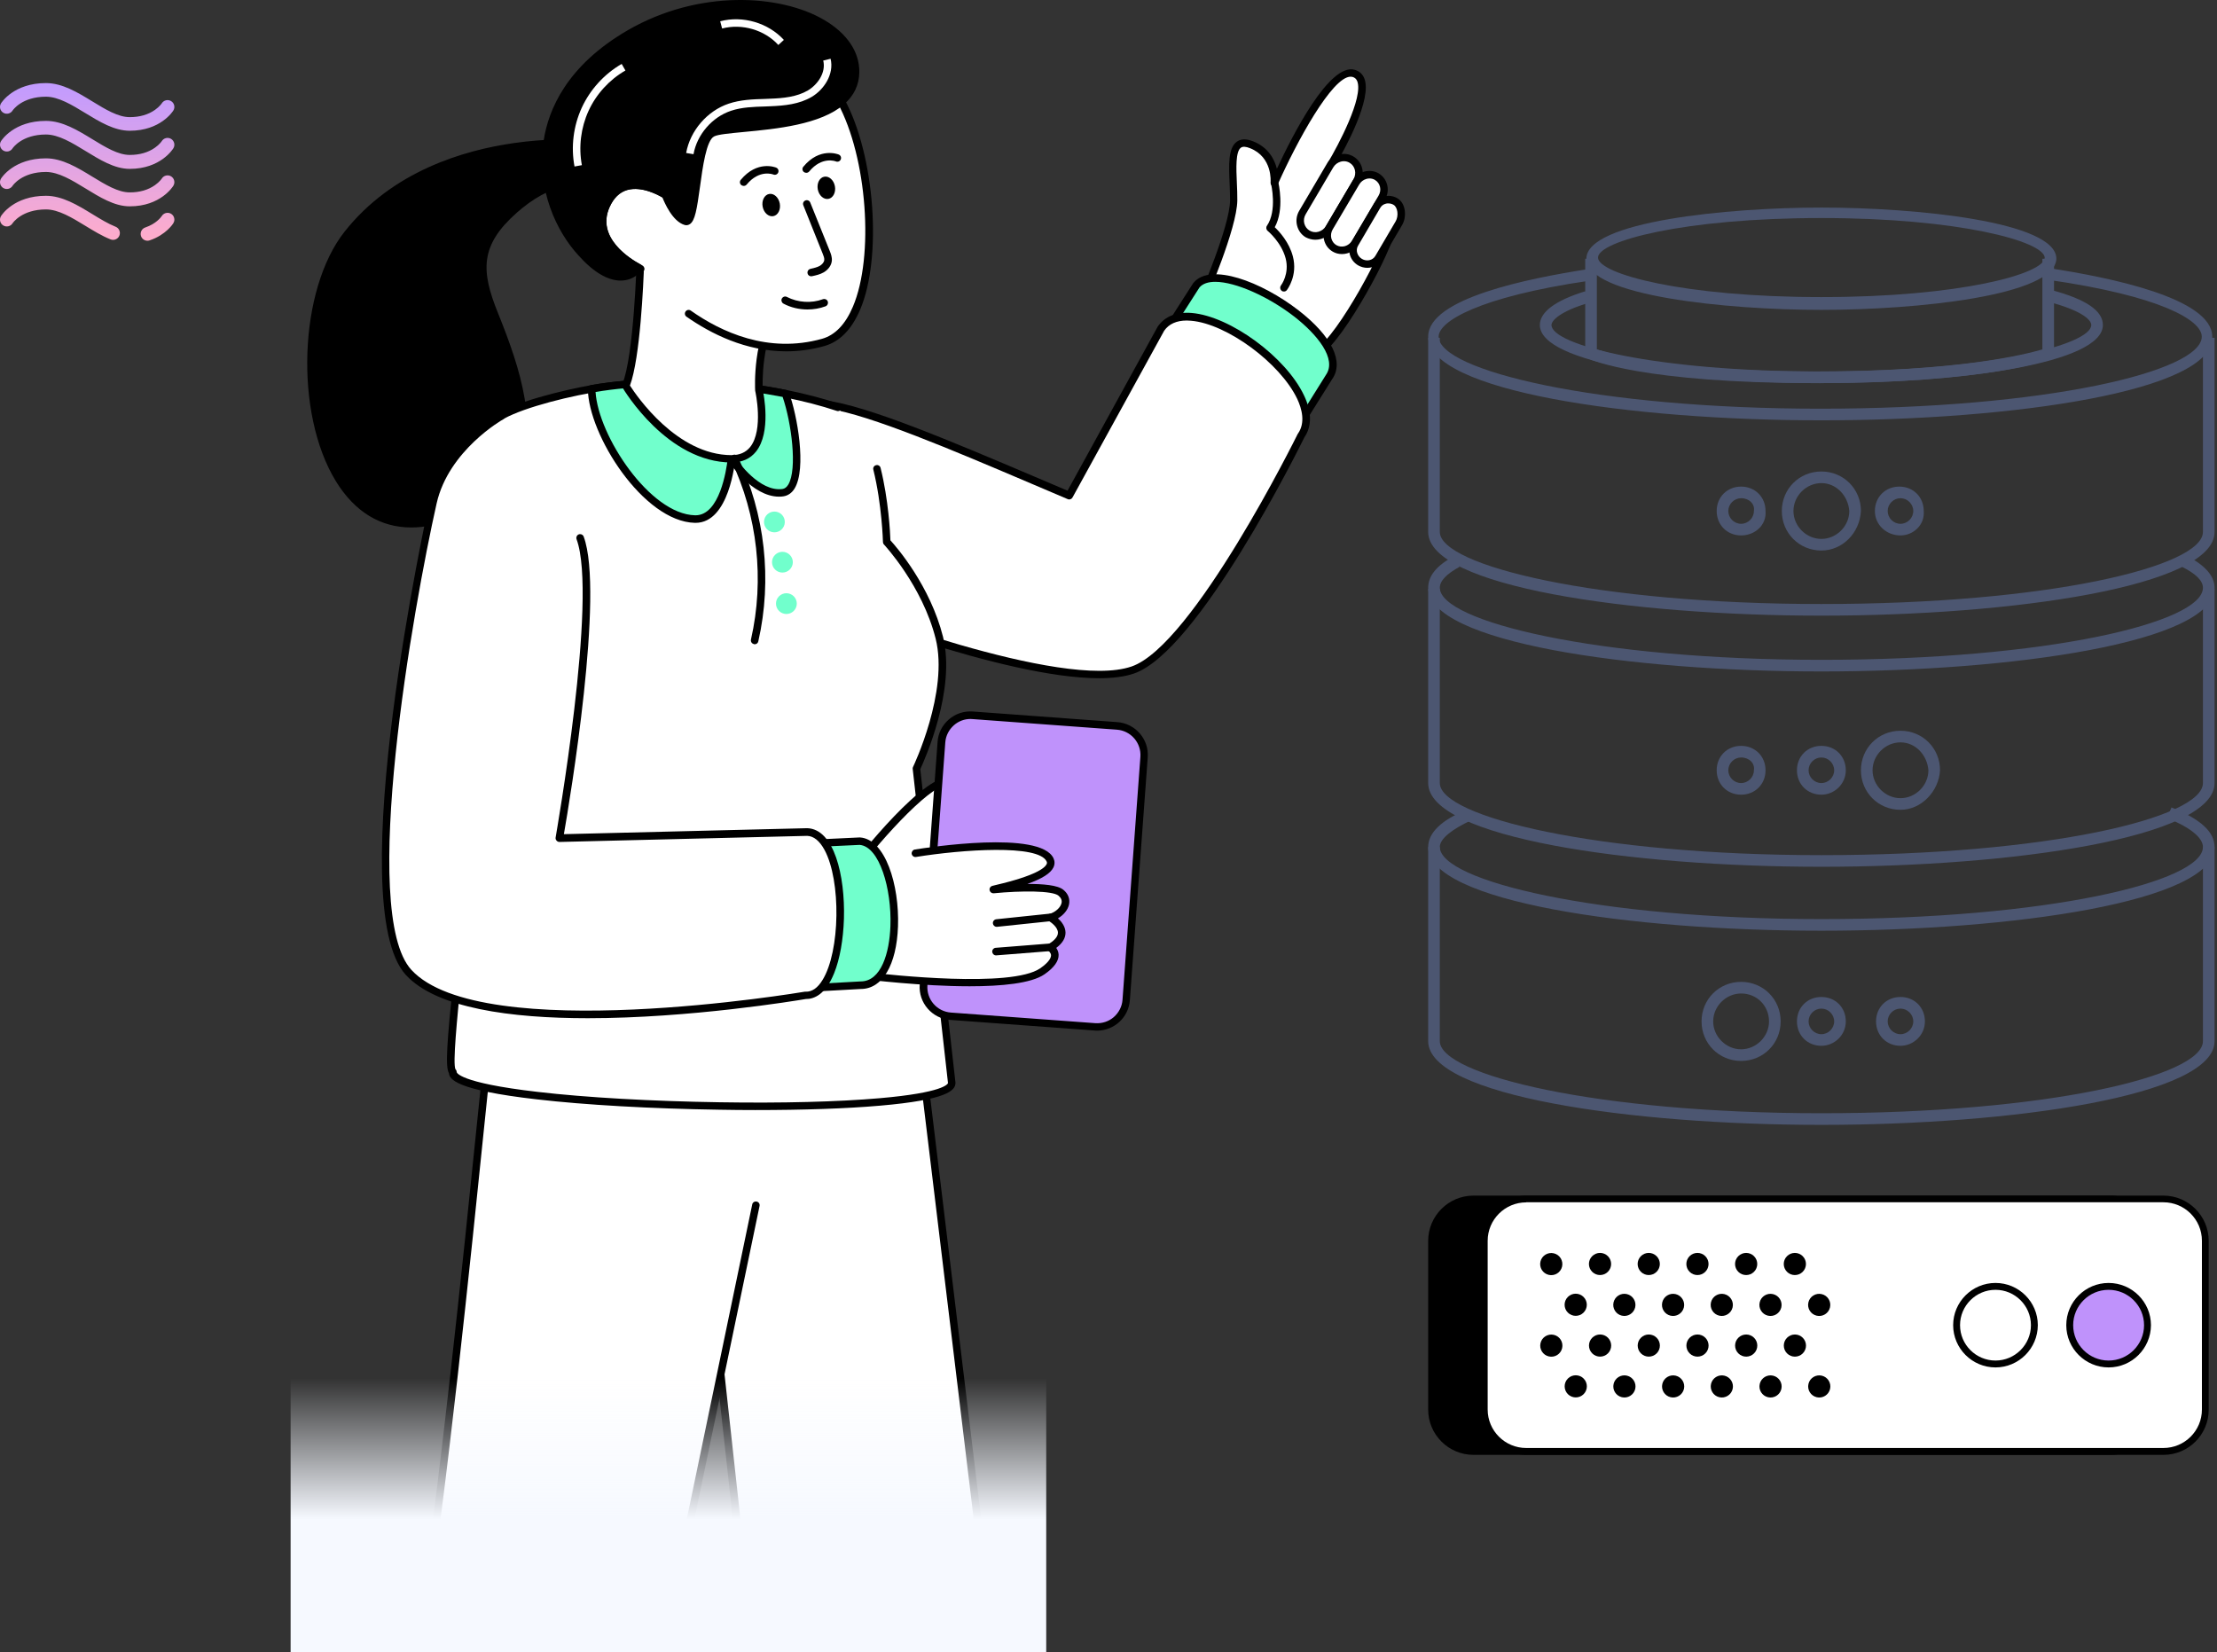 <svg width="267" height="199" viewBox="0 0 267 199" fill="none" xmlns="http://www.w3.org/2000/svg">
<rect x="0" y="0" width="267" height="199" fill="#333333" stroke="none"/>
<path d="M90.209 196.538L83.48 135.3L83.617 106.95L109.988 118.978L119.359 196.538H90.209Z" fill="white"/>
<path d="M90.209 197H119.359C119.496 197 119.618 196.946 119.7 196.851C119.782 196.756 119.823 196.62 119.809 196.497L110.424 118.937C110.41 118.774 110.301 118.652 110.165 118.584L83.807 106.557C83.671 106.489 83.508 106.502 83.371 106.584C83.235 106.665 83.167 106.815 83.167 106.964L83.017 135.314C83.017 135.327 83.017 135.355 83.017 135.368L89.76 196.606C89.787 196.824 89.978 197 90.209 197ZM118.855 196.09H90.618L83.93 135.287L84.066 107.658L109.566 119.291L118.855 196.09Z" fill="black"/>
<path d="M80.048 196.538L50.639 196.674C54.48 173.706 58.717 123.463 59.37 120.228C60.215 116.029 95.222 124.781 95.222 124.781L90.741 145.982L80.048 196.538Z" fill="white"/>
<path d="M50.639 197H80.334C80.552 197 80.729 196.851 80.783 196.633L91.476 145.248C91.531 145.004 91.367 144.759 91.122 144.718C90.877 144.664 90.632 144.827 90.591 145.072L79.98 196.09H51.184C53.772 180.08 56.7 151.459 58.458 134.294C59.302 126.059 59.901 120.106 60.119 119.073C60.133 119.033 60.147 118.91 60.378 118.761C63.743 116.654 86.804 121.859 95.413 124.047C95.658 124.115 95.903 123.966 95.958 123.721C96.026 123.477 95.876 123.232 95.631 123.178C94.35 122.851 64.26 115.254 59.888 118C59.52 118.231 59.288 118.53 59.22 118.897C59.002 119.97 58.43 125.624 57.559 134.199C55.788 151.554 52.818 180.597 50.203 196.47C50.176 196.606 50.217 196.742 50.298 196.837C50.38 196.932 50.503 197 50.639 197Z" fill="black"/>
<path d="M71.044 17.336L71.208 18.735L71.562 21.807C70.404 21.644 66.958 21.168 62.572 24.715C62.354 24.892 62.149 25.069 61.931 25.259C57.137 29.513 57.518 32.842 59.548 37.857C63.58 47.805 67.094 59.792 51.811 62.822C36.527 65.867 33.898 38.183 41.867 28.14C47.424 21.127 55.666 18.545 61.972 17.662C65.841 17.118 68.974 17.2 70.322 17.268C70.799 17.308 71.044 17.336 71.044 17.336Z" fill="black"/>
<path d="M49.536 63.53C50.298 63.53 51.089 63.448 51.906 63.285C57.014 62.266 60.46 60.159 62.163 56.993C64.996 51.76 62.776 44.626 59.97 37.694C57.94 32.666 57.749 29.581 62.245 25.613C62.462 25.422 62.667 25.246 62.871 25.083C67.094 21.644 70.417 22.12 71.507 22.269C71.643 22.283 71.793 22.242 71.889 22.147C71.984 22.052 72.038 21.916 72.025 21.767L71.507 17.282C71.48 17.064 71.317 16.901 71.099 16.888C71.099 16.888 70.84 16.86 70.363 16.833C68.851 16.752 65.732 16.684 61.918 17.227C55.774 18.097 47.234 20.652 41.513 27.882C35.969 34.881 35.437 49.776 40.45 57.958C42.711 61.641 45.817 63.53 49.536 63.53ZM70.091 21.25C68.347 21.25 65.555 21.726 62.299 24.376C62.081 24.553 61.863 24.729 61.645 24.933C56.782 29.241 56.987 32.72 59.139 38.034C61.863 44.761 64.029 51.665 61.373 56.571C59.779 59.52 56.619 61.423 51.729 62.402C46.212 63.502 42.984 60.336 41.227 57.482C36.473 49.722 36.977 35.072 42.221 28.439C47.765 21.454 56.06 18.967 62.04 18.124C65.772 17.594 68.824 17.649 70.308 17.744C70.431 17.758 70.54 17.758 70.635 17.771L71.044 21.305C70.785 21.277 70.458 21.25 70.091 21.25Z" fill="black"/>

<path d="M144.709 36.24C144.709 36.24 148.537 27.488 148.591 24.145C148.632 20.815 147.692 16.221 150.757 17.431C153.822 18.641 153.509 22.025 153.509 22.025C153.509 22.025 159.693 7.891 163.03 8.828C166.367 9.78 160.319 19.809 160.319 19.809C160.319 19.809 167.798 23.044 167.512 27.651C167.375 29.839 161.436 40.752 158.821 42.328C157.581 44.503 143.456 38.401 144.709 36.24Z" fill="white"/>
<path d="M157.513 43.239C158.317 43.239 158.862 43.049 159.162 42.668C161.913 40.847 167.838 29.961 167.975 27.692C168.234 23.465 162.649 20.448 160.973 19.633C162.008 17.852 165.278 11.9 164.311 9.453C164.106 8.923 163.698 8.556 163.153 8.407C160.101 7.537 155.647 16.316 153.781 20.326C153.481 19.17 152.746 17.743 150.921 17.023C150.103 16.697 149.449 16.711 148.959 17.064C147.897 17.811 147.992 19.891 148.087 22.079C148.115 22.772 148.142 23.492 148.142 24.145C148.101 27.27 144.518 35.574 144.314 36.036C144.014 36.58 144.232 37.232 144.968 37.952C145.526 38.496 146.371 39.107 147.474 39.746C149.477 40.888 152.092 42.016 154.299 42.654C155.62 43.049 156.696 43.239 157.513 43.239ZM162.662 9.236C162.744 9.236 162.826 9.249 162.894 9.263C163.166 9.345 163.343 9.508 163.452 9.766C164.229 11.723 161.164 17.512 159.924 19.578C159.856 19.687 159.843 19.823 159.884 19.945C159.924 20.067 160.02 20.176 160.129 20.217C160.197 20.244 167.321 23.37 167.048 27.61C166.926 29.689 161.109 40.412 158.576 41.934C158.508 41.975 158.453 42.029 158.412 42.097C157.908 42.981 152.283 41.472 147.897 38.944C146.861 38.346 146.058 37.776 145.567 37.3C145.131 36.865 145.009 36.566 145.077 36.457C145.091 36.444 145.091 36.43 145.104 36.416C145.268 36.05 148.973 27.542 149.014 24.145C149.027 23.465 148.986 22.731 148.959 22.024C148.877 20.258 148.796 18.246 149.449 17.784C149.681 17.621 150.049 17.648 150.553 17.852C153.263 18.926 153.032 21.861 153.018 21.984C153.005 22.201 153.141 22.405 153.359 22.459C153.577 22.514 153.795 22.405 153.89 22.201C156.165 17.078 160.428 9.236 162.662 9.236Z" fill="black"/>
<path d="M160.183 19.932L156.873 25.558C156.328 26.482 156.614 27.637 157.5 28.167C158.385 28.684 159.543 28.358 160.088 27.447L163.398 21.821C163.943 20.896 163.657 19.728 162.771 19.211C162.322 18.953 161.818 18.899 161.355 19.035C160.878 19.157 160.456 19.483 160.183 19.932Z" fill="white"/>
<path d="M158.412 28.875C158.617 28.875 158.835 28.847 159.039 28.793C159.638 28.63 160.142 28.236 160.469 27.692L163.779 22.066C164.447 20.938 164.093 19.484 162.989 18.845C162.458 18.532 161.818 18.451 161.218 18.627C160.619 18.791 160.101 19.185 159.788 19.742L156.478 25.368C156.151 25.912 156.056 26.551 156.206 27.149C156.356 27.76 156.723 28.277 157.268 28.589C157.622 28.766 158.017 28.875 158.412 28.875ZM161.859 19.416C162.104 19.416 162.335 19.484 162.54 19.606C163.207 20 163.411 20.883 163.003 21.59L159.693 27.216C159.488 27.556 159.175 27.801 158.794 27.91C158.426 28.018 158.045 27.964 157.718 27.774C157.391 27.583 157.173 27.271 157.077 26.904C156.982 26.523 157.05 26.129 157.255 25.79L160.565 20.163C160.769 19.823 161.082 19.579 161.464 19.47C161.6 19.429 161.722 19.416 161.859 19.416Z" fill="black"/>
<path d="M163.316 21.971L160.115 27.393C159.597 28.277 159.87 29.405 160.714 29.908C161.572 30.41 162.689 30.098 163.207 29.215L166.408 23.792C166.926 22.909 166.667 21.781 165.809 21.278C165.386 21.033 164.882 20.979 164.433 21.101C163.983 21.237 163.575 21.536 163.316 21.971Z" fill="white"/>
<path d="M161.613 30.6C161.818 30.6 162.022 30.573 162.226 30.519C162.812 30.355 163.302 29.975 163.616 29.445L166.803 24.022C167.457 22.922 167.103 21.522 166.04 20.883C165.523 20.584 164.91 20.503 164.31 20.666C163.725 20.829 163.234 21.209 162.921 21.739L159.72 27.162C159.407 27.692 159.311 28.303 159.461 28.901C159.611 29.499 159.965 29.988 160.496 30.301C160.837 30.505 161.218 30.6 161.613 30.6ZM164.937 21.495C165.169 21.495 165.387 21.549 165.591 21.671C166.231 22.052 166.422 22.894 166.027 23.56L162.826 28.983C162.635 29.309 162.335 29.54 161.968 29.649C161.613 29.744 161.259 29.703 160.946 29.526C160.633 29.35 160.428 29.051 160.333 28.698C160.251 28.344 160.306 27.964 160.496 27.637L163.697 22.215C163.888 21.889 164.188 21.658 164.556 21.549C164.692 21.508 164.814 21.495 164.937 21.495Z" fill="black"/>
<path d="M165.836 24.797L163.139 29.377C162.703 30.124 162.989 31.103 163.779 31.565C164.569 32.027 165.564 31.796 166.013 31.049L168.479 26.849C168.915 26.102 168.86 24.743 168.07 24.28C167.675 24.049 167.226 23.995 166.831 24.077C166.422 24.172 166.054 24.43 165.836 24.797Z" fill="white"/>
<path d="M164.665 32.258C165.373 32.258 166.04 31.919 166.408 31.28L168.874 27.08C169.146 26.618 169.255 25.993 169.187 25.409C169.105 24.716 168.792 24.186 168.302 23.887C167.825 23.601 167.253 23.52 166.722 23.642C166.177 23.764 165.727 24.09 165.455 24.566L162.758 29.146C162.199 30.111 162.553 31.361 163.561 31.959C163.902 32.15 164.283 32.258 164.665 32.258ZM167.198 24.498C167.416 24.498 167.648 24.552 167.839 24.675C168.07 24.811 168.234 25.123 168.288 25.517C168.343 25.912 168.261 26.346 168.097 26.632L165.632 30.831C165.319 31.361 164.597 31.524 164.024 31.185C163.452 30.845 163.234 30.138 163.548 29.608L166.231 25.028C166.381 24.77 166.626 24.593 166.926 24.525C167.021 24.498 167.103 24.498 167.198 24.498Z" fill="black"/>
<path d="M153.509 22.025C153.509 22.025 154.34 25.422 152.95 27.447C152.95 27.447 154.707 28.861 155.279 30.981C155.838 33.101 154.639 34.65 154.639 34.65" fill="white"/>
<path d="M154.626 35.112C154.762 35.112 154.898 35.058 154.98 34.936C155.034 34.868 156.315 33.183 155.702 30.872C155.252 29.16 154.081 27.896 153.522 27.366C154.721 25.192 153.972 22.052 153.945 21.916C153.89 21.672 153.645 21.522 153.4 21.59C153.154 21.645 153.005 21.889 153.073 22.134C153.086 22.161 153.836 25.368 152.582 27.189C152.446 27.38 152.487 27.651 152.664 27.801C152.678 27.814 154.312 29.16 154.83 31.103C155.32 32.965 154.312 34.324 154.271 34.379C154.122 34.583 154.162 34.854 154.353 35.017C154.421 35.085 154.517 35.112 154.626 35.112Z" fill="black"/>
<path d="M160.033 45.441L155.865 52.086L139.765 41.078L144.096 34.31C147.27 30.546 163.534 40.589 160.033 45.441Z" fill="#71FFCC"/>
<path d="M155.879 52.549C155.906 52.549 155.947 52.549 155.974 52.535C156.097 52.508 156.206 52.44 156.26 52.331L160.415 45.699C161.913 43.606 160.415 40.508 156.41 37.395C151.901 33.903 145.785 31.619 143.756 34.039C143.742 34.052 143.728 34.066 143.715 34.079L139.383 40.847C139.247 41.051 139.301 41.323 139.506 41.459L155.606 52.467C155.688 52.521 155.784 52.549 155.879 52.549ZM146.357 33.944C148.823 33.944 152.8 35.751 155.852 38.116C158.617 40.263 161.069 43.239 159.666 45.183C159.666 45.196 159.652 45.196 159.652 45.21L155.743 51.461L140.391 40.97L144.464 34.609C144.873 34.147 145.527 33.944 146.357 33.944Z" fill="black"/>
<path d="M99.268 48.689C105.03 49.368 117.371 54.886 128.758 59.697L139.805 39.597C143.81 33.835 160.715 46.678 156.696 52.453C156.696 52.453 144.11 78.058 136.427 80.694C127.274 83.834 98.451 72.282 98.451 72.282L99.268 48.689Z" fill="white"/>
<path d="M132.368 81.686C134.003 81.686 135.433 81.509 136.577 81.115C144.287 78.465 156.397 54.098 157.091 52.671C158.004 51.339 157.99 49.599 157.05 47.629C154.871 43.008 148.169 38.088 143.524 37.694C141.685 37.545 140.282 38.102 139.438 39.325C139.424 39.339 139.424 39.352 139.41 39.366L128.568 59.099C127.246 58.542 125.912 57.971 124.577 57.4C114.66 53.187 104.417 48.825 99.322 48.213C99.2 48.2 99.064 48.24 98.968 48.322C98.873 48.403 98.818 48.526 98.805 48.648L97.987 72.254C97.987 72.445 98.096 72.621 98.273 72.689C99.309 73.124 120.844 81.686 132.368 81.686ZM142.938 38.605C143.102 38.605 143.265 38.618 143.442 38.632C147.747 38.985 154.19 43.742 156.233 48.05C156.778 49.219 157.241 50.89 156.328 52.209C156.315 52.222 156.301 52.249 156.288 52.263C156.165 52.521 143.701 77.731 136.278 80.273C127.887 83.154 101.979 73.192 98.914 71.983L99.704 49.205C104.825 49.993 114.674 54.193 124.222 58.256C125.68 58.882 127.151 59.507 128.595 60.118C128.813 60.213 129.058 60.118 129.167 59.914L140.201 39.842C140.773 39.012 141.699 38.605 142.938 38.605Z" fill="black"/>
<path d="M100.916 49.056C98.927 48.39 96.802 47.846 94.582 47.398C91.667 46.813 88.616 46.419 85.578 46.215C83.521 46.08 81.465 46.025 79.476 46.066C76.547 46.134 73.755 46.379 71.248 46.827C67.421 47.507 61.55 48.988 59.629 50.564C54.589 54.682 57.627 77.405 56.687 97.682C55.979 112.917 53.5 128.437 54.521 129.103C54.453 133.628 114.538 134.96 114.606 130.435L110.356 92.558C110.356 92.558 114.769 83.412 113.121 76.807C111.459 70.202 106.787 65.255 106.787 65.255C106.787 65.255 106.678 60.743 105.616 56.449" fill="white"/>
<path d="M90.959 133.696C96.748 133.696 101.979 133.519 106.011 133.166C114.02 132.473 115.055 131.345 115.069 130.448C115.069 130.434 115.069 130.407 115.069 130.394L110.833 92.64C111.364 91.485 115.151 83.059 113.57 76.698C112.031 70.569 107.999 65.908 107.236 65.079C107.209 64.209 107.005 60.173 106.051 56.354C105.997 56.109 105.738 55.96 105.507 56.028C105.261 56.082 105.112 56.327 105.18 56.571C106.215 60.757 106.337 65.228 106.337 65.282C106.337 65.391 106.378 65.5 106.46 65.582C106.501 65.636 111.078 70.528 112.685 76.929C114.279 83.303 110.002 92.287 109.961 92.368C109.92 92.45 109.906 92.531 109.92 92.613L114.17 130.448C114.129 130.57 113.611 131.603 105.942 132.269C100.957 132.704 94.105 132.881 86.654 132.758C78.55 132.636 70.567 132.188 64.751 131.508C55.093 130.394 54.998 129.13 54.998 129.116C54.998 128.994 54.944 128.858 54.848 128.776C54.521 128.043 55.025 122.96 55.556 117.592C56.129 111.884 56.837 104.776 57.164 97.709C57.477 90.859 57.355 83.874 57.218 77.133C56.973 64.467 56.769 53.527 59.929 50.931C61.591 49.572 66.93 48.064 71.33 47.289C73.782 46.854 76.52 46.596 79.489 46.541C81.505 46.501 83.549 46.555 85.551 46.691C88.616 46.895 91.626 47.289 94.5 47.86C96.748 48.308 98.859 48.852 100.78 49.491C101.011 49.572 101.27 49.436 101.352 49.205C101.434 48.974 101.297 48.716 101.066 48.634C99.118 47.982 96.966 47.425 94.677 46.963C91.776 46.378 88.725 45.984 85.619 45.78C83.59 45.645 81.519 45.59 79.476 45.631C76.466 45.699 73.673 45.957 71.18 46.392C68.034 46.949 61.509 48.471 59.357 50.224C55.856 53.092 56.047 63.706 56.306 77.147C56.428 83.874 56.564 90.846 56.251 97.668C55.924 104.722 55.216 111.802 54.644 117.496C53.813 125.787 53.609 128.45 54.072 129.266C54.126 129.959 54.862 131.291 64.628 132.405C70.472 133.085 78.495 133.533 86.627 133.655C88.098 133.683 89.542 133.696 90.959 133.696Z" fill="black"/>
<path d="M94.296 59.344C91.027 59.792 88.085 55.253 88.085 55.253C88.085 55.253 86.164 48.254 85.578 46.229C88.616 46.433 91.667 46.827 94.582 47.411C95.93 51.054 96.938 58.977 94.296 59.344Z" fill="#71FFCC"/>
<path d="M93.833 59.819C94.01 59.819 94.187 59.806 94.35 59.779C94.895 59.697 95.372 59.371 95.699 58.827C97.156 56.422 96.026 50.007 95.004 47.248C94.95 47.099 94.827 46.99 94.664 46.963C91.762 46.379 88.711 45.984 85.592 45.781C85.442 45.767 85.306 45.835 85.21 45.944C85.115 46.052 85.088 46.215 85.129 46.351C85.701 48.349 87.608 55.294 87.635 55.362C87.649 55.403 87.662 55.443 87.689 55.484C87.826 55.674 90.55 59.819 93.833 59.819ZM94.241 58.895C91.476 59.276 88.861 55.566 88.52 55.063C88.33 54.397 86.886 49.11 86.205 46.732C88.956 46.936 91.667 47.303 94.255 47.806C95.317 50.891 96.053 56.503 94.936 58.365C94.745 58.678 94.514 58.854 94.241 58.895Z" fill="black"/>
<path d="M88.098 55.254C88.098 55.254 87.458 62.62 83.698 62.538C77.732 62.402 71.289 52.005 71.248 46.841C73.755 46.393 76.547 46.148 79.476 46.08L81.015 47.942L88.098 55.254Z" fill="#71FFCC"/>
<path d="M83.767 62.972C87.826 62.972 88.52 55.593 88.548 55.28C88.561 55.145 88.507 55.022 88.425 54.927L81.356 47.615L79.83 45.781C79.748 45.672 79.612 45.618 79.476 45.618C79.476 45.618 79.476 45.618 79.462 45.618C76.452 45.686 73.659 45.944 71.167 46.379C70.949 46.419 70.785 46.61 70.799 46.827C70.84 52.372 77.487 62.823 83.685 62.972C83.712 62.972 83.739 62.972 83.767 62.972ZM87.621 55.403C87.485 56.531 86.682 62.062 83.767 62.062C83.753 62.062 83.726 62.062 83.712 62.062C78.263 61.94 72.052 52.494 71.725 47.208C74.014 46.827 76.547 46.596 79.285 46.528L80.688 48.213L87.621 55.403Z" fill="black"/>
<path d="M77.133 31.239C77.133 31.239 76.806 43.036 75.348 46.447C75.348 46.447 80.552 55.226 88.084 55.24C93.302 55.253 91.394 46.99 91.394 46.99C91.394 46.99 91.04 40.698 93.737 37.3C96.462 33.903 77.133 31.239 77.133 31.239Z" fill="white"/>
<path d="M88.098 55.701C89.365 55.701 90.359 55.253 91.054 54.383C92.906 52.059 91.967 47.452 91.858 46.936C91.83 46.433 91.64 40.684 94.105 37.586C94.568 37.001 94.5 36.471 94.364 36.131C93.138 33.074 78.822 31.021 77.201 30.79C77.078 30.777 76.942 30.804 76.847 30.899C76.751 30.981 76.683 31.103 76.683 31.225C76.683 31.348 76.343 42.981 74.94 46.27C74.885 46.406 74.899 46.555 74.967 46.678C75.185 47.044 80.388 55.688 88.098 55.701ZM77.569 31.769C83.549 32.625 92.757 34.596 93.519 36.485C93.574 36.607 93.601 36.784 93.397 37.028C90.618 40.521 90.931 46.759 90.945 47.031C90.945 47.058 90.945 47.085 90.959 47.112C90.972 47.153 91.994 51.76 90.346 53.84C89.814 54.492 89.079 54.818 88.098 54.818C81.519 54.804 76.67 47.683 75.866 46.433C77.106 43.117 77.501 34.038 77.569 31.769Z" fill="black"/>
<path d="M112.236 103.241C112.236 103.241 117.82 94.869 114.742 94.027C111.65 93.184 102.646 104.913 102.646 104.913" fill="white"/>
<path d="M102.646 105.361C102.782 105.361 102.918 105.306 103 105.184C106.419 100.74 112.576 93.904 114.619 94.461C114.878 94.529 115.041 94.678 115.123 94.91C115.682 96.391 113.407 100.658 111.854 102.996C111.718 103.2 111.772 103.485 111.977 103.621C112.181 103.757 112.467 103.702 112.603 103.499C113.039 102.846 116.867 97.002 115.968 94.597C115.777 94.081 115.396 93.741 114.851 93.591C111.554 92.694 103.218 103.417 102.278 104.64C102.128 104.844 102.169 105.116 102.36 105.279C102.455 105.333 102.551 105.361 102.646 105.361Z" fill="black"/>
<path d="M131.864 123.666L114.469 122.389C112.535 122.253 111.078 120.568 111.227 118.638L113.38 89.391C113.516 87.462 115.205 86.008 117.139 86.157L134.534 87.434C136.468 87.57 137.926 89.256 137.776 91.186L135.624 120.432C135.487 122.362 133.798 123.816 131.864 123.666Z" fill="#BF92FB"/>
<path d="M132.123 124.129C134.18 124.129 135.923 122.539 136.073 120.46L138.225 91.213C138.389 89.039 136.741 87.136 134.561 86.973L117.167 85.695C116.104 85.614 115.082 85.954 114.279 86.647C113.475 87.34 112.985 88.305 112.917 89.351L110.764 118.598C110.601 120.772 112.249 122.675 114.429 122.838L131.823 124.115C131.932 124.129 132.028 124.129 132.123 124.129ZM116.88 86.593C116.962 86.593 117.03 86.593 117.112 86.606L134.507 87.883C136.196 88.006 137.463 89.474 137.34 91.159L135.188 120.405C135.133 121.221 134.752 121.954 134.139 122.498C133.526 123.028 132.736 123.286 131.919 123.232L114.524 121.954C112.835 121.832 111.568 120.364 111.691 118.679L113.843 89.433C113.897 88.617 114.279 87.883 114.892 87.34C115.45 86.851 116.145 86.593 116.88 86.593Z" fill="black"/>
<path d="M102.646 104.912L104.24 117.497C104.24 117.497 121.58 119.712 125.544 116.98C128.227 115.119 126.497 114.113 126.497 114.113C129.603 112.237 126.511 110.511 126.511 110.511C127.887 110.131 129.058 108.595 127.778 107.522C126.525 106.475 119.918 107.1 119.632 107.141C119.945 107.032 127.41 105.578 126.484 103.58C124.999 100.387 110.26 102.779 110.26 102.779" fill="white"/>
<path d="M116.771 118.788C120.585 118.788 124.195 118.448 125.789 117.347C126.947 116.545 127.519 115.744 127.492 114.983C127.478 114.656 127.355 114.385 127.206 114.167C127.968 113.596 128.336 112.971 128.323 112.305C128.309 111.585 127.832 110.987 127.41 110.607C128.091 110.212 128.609 109.587 128.745 108.935C128.881 108.283 128.649 107.644 128.064 107.168C127.383 106.597 125.585 106.461 123.732 106.461C125.503 105.836 126.524 105.184 126.865 104.477C127.042 104.11 127.042 103.73 126.879 103.376C125.299 99.965 111.718 102.072 110.179 102.316C109.933 102.357 109.77 102.588 109.797 102.833C109.838 103.078 110.07 103.254 110.315 103.213C115.886 102.316 125.081 101.664 126.048 103.757C126.102 103.866 126.102 103.961 126.048 104.083C125.83 104.532 124.74 105.469 119.904 106.597C119.659 106.652 119.509 106.693 119.469 106.706C119.251 106.788 119.128 107.005 119.182 107.236C119.237 107.454 119.441 107.603 119.673 107.589C123.01 107.263 126.756 107.263 127.478 107.875C127.791 108.147 127.914 108.432 127.846 108.758C127.723 109.315 127.097 109.873 126.375 110.077C126.198 110.131 126.075 110.28 126.048 110.457C126.02 110.634 126.116 110.81 126.279 110.906C126.593 111.082 127.41 111.68 127.41 112.333C127.423 112.903 126.783 113.406 126.238 113.732C126.102 113.814 126.02 113.963 126.02 114.126C126.02 114.29 126.102 114.439 126.252 114.521C126.266 114.521 126.565 114.724 126.579 115.051C126.579 115.295 126.429 115.825 125.271 116.627C121.798 119.019 107.1 117.402 104.635 117.116L103.095 104.885C103.068 104.64 102.837 104.464 102.591 104.491C102.346 104.518 102.169 104.749 102.196 104.994L103.79 117.578C103.817 117.782 103.981 117.945 104.185 117.972C104.607 117.986 110.941 118.788 116.771 118.788Z" fill="black"/>
<path d="M120.027 111.626C120.041 111.626 120.054 111.626 120.081 111.626L126.565 110.946C126.811 110.919 127.001 110.702 126.974 110.444C126.947 110.199 126.742 110.022 126.47 110.036L119.986 110.715C119.741 110.743 119.55 110.96 119.577 111.218C119.605 111.449 119.795 111.626 120.027 111.626Z" fill="black"/>
<path d="M119.945 115.064C119.959 115.064 119.973 115.064 119.986 115.064L126.525 114.548C126.77 114.534 126.96 114.317 126.947 114.059C126.933 113.814 126.715 113.624 126.456 113.637L119.918 114.154C119.673 114.167 119.482 114.385 119.496 114.643C119.523 114.888 119.714 115.064 119.945 115.064Z" fill="black"/>
<path d="M103.654 118.652L95.808 119.087L95.508 101.677L103.545 101.297C108.462 101.65 109.647 118.679 103.654 118.652Z" fill="#71FFCC"/>
<path d="M95.808 119.549C95.822 119.549 95.822 119.549 95.835 119.549L103.668 119.114C106.269 119.114 107.986 116.219 108.149 111.571C108.326 106.584 106.623 101.066 103.572 100.862C103.559 100.862 103.531 100.862 103.518 100.862L95.481 101.243C95.236 101.256 95.045 101.46 95.045 101.705L95.345 119.114C95.345 119.236 95.399 119.359 95.495 119.44C95.576 119.508 95.685 119.549 95.808 119.549ZM103.654 118.204C103.64 118.204 103.64 118.204 103.627 118.204L96.257 118.611L95.971 102.113L103.531 101.759C105.915 101.95 107.4 107.059 107.236 111.531C107.127 114.765 106.119 118.204 103.654 118.204Z" fill="black"/>
<path d="M97.007 119.861C97.007 119.861 94.977 120.051 91.735 120.241C80.906 120.867 55.924 124.373 49.222 117.089C42.248 109.532 50.407 71.004 51.96 62.279C53.595 53.065 60.378 50.075 60.378 50.075L69.873 64.766C72.542 71.942 67.366 100.916 67.366 100.916L93.261 100.44L97.197 100.182C102.646 100.345 102.455 120.01 97.007 119.861Z" fill="white"/>
<path d="M70.799 122.634C83.099 122.634 95.822 120.527 97.047 120.323C98.028 120.337 99.418 119.793 100.453 117.225C101.147 115.512 101.556 113.175 101.638 110.647C101.788 105.455 100.453 99.843 97.211 99.748L67.911 100.468C68.633 96.323 72.801 71.371 70.295 64.63C70.213 64.399 69.941 64.277 69.709 64.358C69.478 64.44 69.355 64.712 69.437 64.943C72.025 71.928 66.957 100.563 66.917 100.862C66.889 100.998 66.93 101.134 67.026 101.242C67.121 101.351 67.243 101.406 67.38 101.406L97.211 100.672C97.987 100.699 98.696 101.256 99.295 102.357C101.311 106.081 101.188 114.575 99.063 118.026C98.478 118.991 97.797 119.467 97.02 119.44C96.993 119.44 96.966 119.44 96.925 119.44C96.543 119.508 57.995 125.977 49.549 116.817C43.215 109.954 49.794 73.015 52.587 60.621C54.031 54.234 60.528 50.537 60.596 50.51C60.814 50.388 60.896 50.116 60.773 49.898C60.651 49.681 60.378 49.599 60.16 49.722C59.874 49.885 53.241 53.649 51.715 60.431C51.606 60.906 41.036 108.907 48.895 117.442C52.614 121.451 61.577 122.634 70.799 122.634Z" fill="black"/>
<path d="M77.174 32.381C77.174 32.381 77.092 32.34 76.942 32.258C75.825 31.66 71.167 28.875 72.992 24.77C75.062 20.122 80.143 23.479 80.143 23.479C80.143 23.479 84.829 6.478 96.857 8.176C98.587 8.421 100.112 9.943 101.338 12.226C105.874 20.625 106.446 39.203 99.159 41.242C92.634 43.063 86.941 40.576 82.977 37.776" fill="white"/>
<path d="M94.691 42.315C96.162 42.315 97.701 42.125 99.281 41.676C101.12 41.16 102.564 39.692 103.586 37.3C106.269 31.021 105.357 18.722 101.733 12.008C100.358 9.453 98.696 7.986 96.911 7.728C85.892 6.165 80.838 19.837 79.871 22.799C78.972 22.323 77.051 21.508 75.267 22.024C74.082 22.364 73.169 23.234 72.57 24.593C70.595 29.023 75.539 32.013 76.67 32.639C76.683 32.652 76.697 32.666 76.724 32.666C76.874 32.747 76.969 32.788 76.969 32.788C77.187 32.897 77.46 32.802 77.569 32.584C77.678 32.353 77.582 32.095 77.365 31.973C77.365 31.973 77.296 31.945 77.187 31.878C77.174 31.864 77.16 31.864 77.147 31.85C75.853 31.157 71.766 28.616 73.401 24.946C73.891 23.846 74.599 23.152 75.512 22.881C77.501 22.296 79.857 23.832 79.871 23.846C79.993 23.927 80.143 23.941 80.279 23.886C80.416 23.832 80.525 23.723 80.552 23.587C80.593 23.424 85.265 6.98 96.761 8.624C98.233 8.828 99.677 10.147 100.902 12.443C104.43 18.967 105.302 30.872 102.714 36.947C101.815 39.067 100.562 40.371 98.996 40.806C92.484 42.627 86.818 39.964 83.195 37.409C82.99 37.259 82.704 37.314 82.568 37.517C82.418 37.721 82.473 38.007 82.677 38.143C85.619 40.195 89.801 42.315 94.691 42.315Z" fill="black"/>
<path d="M101.338 12.24C97.361 15.706 87.526 15.176 85.796 16.032C83.63 17.105 84.012 27.108 82.568 26.673C81.124 26.238 80.143 23.493 80.143 23.493C80.143 23.493 75.062 20.15 72.992 24.784C71.166 28.888 75.825 31.674 76.942 32.272C76.942 32.272 74.722 35.629 69.968 30.478C64.696 24.77 62.054 11.968 75.825 4.031C88.153 -3.076 103.136 1.381 103.014 8.72C102.986 10.215 102.36 11.357 101.338 12.24Z" fill="black"/>
<path d="M74.749 33.794C74.844 33.794 74.94 33.794 75.035 33.78C76.547 33.658 77.296 32.557 77.323 32.516C77.364 32.462 77.378 32.394 77.392 32.326C77.419 32.136 77.323 31.946 77.16 31.864C75.866 31.171 71.779 28.63 73.414 24.96C73.904 23.859 74.613 23.166 75.525 22.895C77.255 22.392 79.258 23.479 79.775 23.778C80.034 24.43 80.988 26.659 82.445 27.094C82.663 27.162 82.881 27.121 83.072 26.999C83.712 26.591 83.93 25.178 84.298 22.527C84.625 20.149 85.061 16.888 86.014 16.425C86.491 16.181 87.921 16.059 89.569 15.896C93.479 15.528 98.832 15.012 101.651 12.566C102.837 11.533 103.463 10.242 103.49 8.72C103.531 6.274 102.033 4.031 99.254 2.4C93.955 -0.712 84.148 -1.283 75.634 3.623C68.265 7.877 66.031 13.218 65.473 16.942C64.574 22.813 67.053 27.936 69.668 30.763C71.48 32.788 73.196 33.794 74.749 33.794ZM76.22 32.38C75.948 32.598 75.525 32.843 74.94 32.897C73.632 32.992 72.038 32.054 70.295 30.179C67.938 27.624 65.473 22.65 66.331 17.105C67.107 12.036 70.472 7.66 76.057 4.439C84.27 -0.304 93.697 0.239 98.764 3.216C101.243 4.67 102.591 6.627 102.551 8.733C102.523 10.011 102.033 11.044 101.025 11.914C98.437 14.169 93.029 14.686 89.447 15.026C87.567 15.202 86.205 15.338 85.578 15.651C84.202 16.33 83.78 19.442 83.371 22.446C83.181 23.887 82.908 25.816 82.595 26.238C81.628 25.857 80.797 24.05 80.552 23.357C80.525 23.261 80.456 23.18 80.375 23.125C80.266 23.058 77.65 21.359 75.253 22.052C74.068 22.392 73.155 23.261 72.556 24.62C70.799 28.575 74.599 31.388 76.22 32.38Z" fill="black"/>
<path d="M91.848 24.89C91.71 24.152 92.059 23.468 92.629 23.361C93.198 23.255 93.772 23.767 93.91 24.505C94.048 25.242 93.699 25.927 93.13 26.033C92.56 26.139 91.987 25.627 91.848 24.89Z" fill="black"/>
<path d="M98.488 22.81C98.35 22.072 98.699 21.388 99.269 21.282C99.838 21.175 100.412 21.687 100.55 22.425C100.689 23.163 100.339 23.847 99.77 23.953C99.201 24.06 98.627 23.548 98.488 22.81Z" fill="black"/>
<path d="M93.315 20.584C93.315 20.584 91.354 19.769 89.583 21.93L93.315 20.584Z" fill="white"/>
<path d="M89.569 22.392C89.706 22.392 89.828 22.337 89.923 22.229C91.449 20.381 93.07 20.992 93.138 21.019C93.37 21.114 93.629 21.006 93.724 20.775C93.819 20.544 93.71 20.285 93.479 20.19C93.383 20.149 91.19 19.28 89.215 21.658C89.052 21.848 89.079 22.134 89.283 22.297C89.365 22.351 89.474 22.392 89.569 22.392Z" fill="black"/>
<path d="M100.834 19.021C100.834 19.021 98.873 18.206 97.102 20.367L100.834 19.021Z" fill="white"/>
<path d="M97.102 20.815C97.238 20.815 97.361 20.761 97.456 20.652C98.982 18.804 100.603 19.415 100.671 19.443C100.902 19.538 101.161 19.429 101.257 19.198C101.352 18.967 101.243 18.709 101.011 18.614C100.916 18.573 98.709 17.703 96.748 20.081C96.584 20.272 96.612 20.557 96.816 20.72C96.898 20.774 96.993 20.815 97.102 20.815Z" fill="black"/>
<path d="M97.156 24.566C97.933 26.51 98.723 28.44 99.499 30.383C99.622 30.696 99.758 31.035 99.717 31.375C99.676 31.824 99.349 32.191 98.954 32.422C98.559 32.653 98.124 32.734 97.688 32.829" fill="white"/>
<path d="M97.701 33.278C97.728 33.278 97.769 33.278 97.797 33.264C98.246 33.169 98.75 33.06 99.2 32.802C99.758 32.476 100.126 31.959 100.18 31.416C100.221 30.953 100.058 30.546 99.922 30.206L97.579 24.389C97.483 24.158 97.225 24.05 96.993 24.145C96.761 24.24 96.652 24.498 96.748 24.729L99.077 30.546C99.186 30.818 99.295 31.089 99.268 31.32C99.24 31.619 98.968 31.878 98.737 32.014C98.41 32.204 98.001 32.285 97.606 32.38C97.361 32.435 97.211 32.666 97.252 32.91C97.293 33.142 97.483 33.278 97.701 33.278Z" fill="black"/>
<path d="M94.555 36.172C95.985 36.92 97.742 37.029 99.254 36.471L94.555 36.172Z" fill="white"/>
<path d="M97.252 37.273C97.987 37.273 98.723 37.151 99.418 36.893C99.649 36.811 99.772 36.539 99.69 36.309C99.608 36.078 99.349 35.955 99.104 36.037C97.715 36.553 96.094 36.444 94.773 35.765C94.555 35.643 94.282 35.738 94.16 35.955C94.051 36.173 94.132 36.444 94.35 36.567C95.236 37.042 96.244 37.273 97.252 37.273Z" fill="black"/>
<path d="M90.891 77.596C91.095 77.596 91.286 77.46 91.326 77.242C93.016 69.808 92.144 61.912 88.861 55.022C88.752 54.791 88.48 54.696 88.262 54.805C88.03 54.913 87.935 55.185 88.044 55.403C91.231 62.116 92.089 69.795 90.441 77.025C90.387 77.269 90.536 77.514 90.782 77.568C90.823 77.596 90.85 77.596 90.891 77.596Z" fill="black"/>
<path d="M92.977 64.08C92.303 63.922 91.886 63.248 92.045 62.576C92.204 61.904 92.879 61.488 93.553 61.647C94.226 61.805 94.644 62.479 94.484 63.151C94.325 63.823 93.65 64.239 92.977 64.08Z" fill="#71FFCC"/>
<path d="M93.344 68.595C92.854 68.107 92.854 67.315 93.344 66.827C93.833 66.339 94.627 66.339 95.116 66.827C95.606 67.315 95.606 68.107 95.116 68.595C94.627 69.083 93.833 69.083 93.344 68.595Z" fill="#71FFCC"/>
<path d="M93.821 73.583C93.332 73.095 93.332 72.303 93.821 71.815C94.311 71.327 95.104 71.327 95.593 71.815C96.083 72.303 96.083 73.095 95.593 73.583C95.104 74.072 94.311 74.072 93.821 73.583Z" fill="#71FFCC"/>
<path d="M83.521 18.573C83.944 16.208 85.755 14.102 88.044 13.341C89.338 12.906 90.768 12.865 92.144 12.824L92.784 12.797C94.487 12.729 96.257 12.553 97.756 11.669C99.227 10.799 100.48 8.938 100.031 7.076L99.145 7.293C99.499 8.734 98.478 10.188 97.293 10.895C95.971 11.669 94.337 11.832 92.757 11.887L92.116 11.914C90.673 11.955 89.174 12.009 87.758 12.485C85.169 13.354 83.113 15.746 82.636 18.424L83.521 18.573Z" fill="white"/>
<path d="M69.191 20.054L70.077 19.891C69.668 17.703 69.954 15.379 70.88 13.354C71.807 11.329 73.387 9.603 75.321 8.489L74.871 7.701C72.774 8.91 71.071 10.786 70.063 12.974C69.055 15.175 68.742 17.69 69.191 20.054Z" fill="white"/>
<path d="M93.737 5.417L94.405 4.806C92.525 2.754 89.447 1.843 86.736 2.563L86.967 3.433C89.365 2.808 92.076 3.596 93.737 5.417Z" fill="white"/>
<rect x="35" y="166" width="91" height="33" fill="url(#paint0_linear_1073_1396)"/>
<path d="M219.354 135.48C196.377 135.48 172 131.98 172 125.398V102.014H173.401V125.398C173.401 129.459 192.314 134.08 219.354 134.08C246.533 134.08 265.306 129.599 265.306 125.398V102.014H266.707V125.398C266.707 131.98 242.33 135.48 219.354 135.48Z" fill="#4C5671"/>
<path d="M219.354 112.096C196.377 112.096 172 108.595 172 102.014C172 100.334 173.541 98.794 176.623 97.534L177.184 98.794C174.802 99.914 173.401 101.034 173.401 102.014C173.401 106.075 192.314 110.696 219.354 110.696C246.533 110.696 265.306 106.215 265.306 102.014C265.306 100.894 263.765 99.634 260.963 98.514L261.524 97.253C265.026 98.654 266.707 100.194 266.707 102.014C266.707 108.595 242.33 112.096 219.354 112.096Z" fill="#4C5671"/>
<path d="M219.354 104.395C196.377 104.395 172 100.894 172 94.313V70.929H173.401V94.313C173.401 98.374 192.314 102.995 219.354 102.995C246.533 102.995 265.306 98.514 265.306 94.313V70.929H266.707V94.313C266.707 100.894 242.33 104.395 219.354 104.395Z" fill="#4C5671"/>
<path d="M219.354 80.87C196.377 80.87 172 77.37 172 70.788C172 69.388 172.981 68.128 175.082 67.008L175.783 68.268C174.242 69.108 173.401 69.948 173.401 70.788C173.401 74.849 192.314 79.47 219.354 79.47C246.533 79.47 265.306 74.989 265.306 70.788C265.306 69.948 264.466 69.108 262.785 68.268L263.485 67.008C265.587 68.128 266.707 69.388 266.707 70.788C266.707 77.37 242.33 80.87 219.354 80.87Z" fill="#4C5671"/>
<path d="M209.687 95.713C208.006 95.713 206.745 94.453 206.745 92.773C206.745 91.092 208.006 89.832 209.687 89.832C211.368 89.832 212.629 91.092 212.629 92.773C212.629 94.453 211.368 95.713 209.687 95.713ZM209.687 91.232C208.846 91.232 208.146 91.932 208.146 92.773C208.146 93.613 208.846 94.313 209.687 94.313C210.527 94.313 211.228 93.613 211.228 92.773C211.368 91.932 210.667 91.232 209.687 91.232Z" fill="#4C5671"/>
<path d="M219.354 95.713C217.673 95.713 216.412 94.453 216.412 92.773C216.412 91.092 217.673 89.832 219.354 89.832C221.035 89.832 222.296 91.092 222.296 92.773C222.296 94.453 220.895 95.713 219.354 95.713ZM219.354 91.232C218.513 91.232 217.813 91.932 217.813 92.773C217.813 93.613 218.513 94.313 219.354 94.313C220.194 94.313 220.895 93.613 220.895 92.773C220.895 91.932 220.194 91.232 219.354 91.232Z" fill="#4C5671"/>
<path d="M219.354 125.958C217.673 125.958 216.412 124.698 216.412 123.018C216.412 121.337 217.673 120.077 219.354 120.077C221.035 120.077 222.296 121.337 222.296 123.018C222.296 124.698 220.895 125.958 219.354 125.958ZM219.354 121.477C218.513 121.477 217.813 122.178 217.813 123.018C217.813 123.858 218.513 124.558 219.354 124.558C220.194 124.558 220.895 123.858 220.895 123.018C220.895 122.178 220.194 121.477 219.354 121.477Z" fill="#4C5671"/>
<path d="M228.881 125.958C227.199 125.958 225.938 124.698 225.938 123.018C225.938 121.337 227.199 120.077 228.881 120.077C230.562 120.077 231.823 121.337 231.823 123.018C231.823 124.698 230.422 125.958 228.881 125.958ZM228.881 121.477C228.04 121.477 227.339 122.178 227.339 123.018C227.339 123.858 228.04 124.558 228.881 124.558C229.721 124.558 230.422 123.858 230.422 123.018C230.422 122.178 229.721 121.477 228.881 121.477Z" fill="#4C5671"/>
<path d="M219.354 74.149C196.377 74.149 172 70.649 172 64.067V40.683H173.401V64.067C173.401 68.128 192.314 72.749 219.354 72.749C246.533 72.749 265.306 68.268 265.306 64.067V40.683H266.707V64.067C266.707 70.649 242.33 74.149 219.354 74.149Z" fill="#4C5671"/>
<path d="M219.354 50.625C196.377 50.625 172 47.124 172 40.543C172 35.922 184.049 33.541 191.194 32.421L191.334 33.822C178.024 35.782 173.261 38.722 173.261 40.543C173.261 44.603 192.174 49.224 219.214 49.224C246.393 49.224 265.166 44.743 265.166 40.543C265.166 38.582 260.263 35.642 246.533 33.681L246.673 32.281C254.098 33.401 266.427 35.922 266.427 40.543C266.707 47.124 242.33 50.625 219.354 50.625Z" fill="#4C5671"/>
<path d="M209.687 64.487C208.006 64.487 206.745 63.227 206.745 61.547C206.745 59.866 208.006 58.606 209.687 58.606C211.368 58.606 212.629 59.866 212.629 61.547C212.769 63.227 211.368 64.487 209.687 64.487ZM209.687 60.006C208.846 60.006 208.146 60.706 208.146 61.547C208.146 62.387 208.846 63.087 209.687 63.087C210.527 63.087 211.228 62.387 211.228 61.547C211.368 60.706 210.667 60.006 209.687 60.006Z" fill="#4C5671"/>
<path d="M228.88 64.487C227.199 64.487 225.798 63.227 225.798 61.547C225.798 59.866 227.059 58.606 228.74 58.606C230.421 58.606 231.682 59.866 231.682 61.547C231.822 63.227 230.421 64.487 228.88 64.487ZM228.88 60.006C228.04 60.006 227.339 60.706 227.339 61.547C227.339 62.387 228.04 63.087 228.88 63.087C229.721 63.087 230.421 62.387 230.421 61.547C230.421 60.706 229.721 60.006 228.88 60.006Z" fill="#4C5671"/>
<path d="M219.354 46.144C202.542 46.144 185.449 43.764 185.449 39.143C185.449 37.602 187.271 36.202 190.913 35.082L191.334 36.482C187.971 37.462 186.85 38.583 186.85 39.143C186.85 41.523 199.179 44.744 219.354 44.744C239.528 44.744 251.857 41.523 251.857 39.143C251.857 38.443 250.456 37.322 246.673 36.342L247.093 34.942C251.296 36.062 253.258 37.462 253.258 39.143C253.258 43.764 236.166 46.144 219.354 46.144Z" fill="#4C5671"/>
<path d="M218.653 46.144C197.918 46.144 191.614 43.343 191.334 43.203L190.913 43.063V31.161H192.314V42.083C193.996 42.643 201.141 44.744 218.513 44.744C236.166 44.744 244.011 42.643 245.972 42.083V31.161H247.373V43.063L246.953 43.203C246.813 43.343 239.388 46.144 218.653 46.144Z" fill="#4C5671"/>
<path d="M219.354 37.322C208.006 37.322 191.053 35.642 191.053 31.161C191.053 26.68 208.006 25 219.354 25C230.702 25 247.654 26.68 247.654 31.161C247.514 35.642 230.702 37.322 219.354 37.322ZM219.354 26.26C202.682 26.26 192.454 29.061 192.454 31.021C192.454 32.981 202.682 35.782 219.354 35.782C236.025 35.782 246.253 32.981 246.253 31.021C246.113 29.061 235.885 26.26 219.354 26.26Z" fill="#4C5671"/>
<path d="M209.687 127.779C207.025 127.779 204.923 125.678 204.923 123.018C204.923 120.357 207.025 118.257 209.687 118.257C212.349 118.257 214.45 120.357 214.45 123.018C214.45 125.678 212.349 127.779 209.687 127.779ZM209.687 119.657C207.865 119.657 206.324 121.197 206.324 123.018C206.324 124.838 207.865 126.378 209.687 126.378C211.508 126.378 213.049 124.838 213.049 123.018C213.049 121.197 211.648 119.657 209.687 119.657Z" fill="#4C5671"/>
<path d="M228.88 97.534C226.218 97.534 224.117 95.433 224.117 92.773C224.117 90.112 226.218 88.012 228.88 88.012C231.542 88.012 233.644 90.112 233.644 92.773C233.504 95.293 231.402 97.534 228.88 97.534ZM228.88 89.412C227.059 89.412 225.518 90.952 225.518 92.773C225.518 94.593 227.059 96.133 228.88 96.133C230.702 96.133 232.243 94.593 232.243 92.773C232.103 90.952 230.702 89.412 228.88 89.412Z" fill="#4C5671"/>
<path d="M219.354 66.307C216.692 66.307 214.59 64.207 214.59 61.547C214.59 58.886 216.692 56.786 219.354 56.786C222.016 56.786 224.117 58.886 224.117 61.547C223.977 64.207 221.876 66.307 219.354 66.307ZM219.354 58.186C217.532 58.186 215.991 59.726 215.991 61.547C215.991 63.367 217.532 64.907 219.354 64.907C221.175 64.907 222.716 63.367 222.716 61.547C222.576 59.726 221.175 58.186 219.354 58.186Z" fill="#4C5671"/>
<path d="M259.243 149.445V169.767C259.243 172.545 256.979 174.805 254.194 174.805H177.457C174.673 174.805 172.408 172.545 172.408 169.767V149.432C172.408 146.654 174.673 144.395 177.457 144.395H254.194C256.979 144.407 259.243 146.654 259.243 149.445Z" fill="black"/>
<path d="M254.194 175.224H177.457C174.45 175.224 172 172.78 172 169.78V149.445C172 146.445 174.45 144 177.457 144H254.194C257.201 144 259.652 146.445 259.652 149.445V169.767C259.652 172.78 257.201 175.224 254.194 175.224ZM177.457 144.815C174.896 144.815 172.817 146.889 172.817 149.445V169.767C172.817 172.323 174.896 174.397 177.457 174.397H254.194C256.756 174.397 258.835 172.323 258.835 169.767V149.432C258.835 146.877 256.756 144.803 254.194 144.803H177.457V144.815Z" fill="black"/>
<path d="M265.604 149.445V169.767C265.604 172.545 263.339 174.805 260.555 174.805H183.806C181.021 174.805 178.757 172.545 178.757 169.767V149.432C178.757 146.654 181.021 144.395 183.806 144.395H260.543C263.339 144.407 265.604 146.654 265.604 149.445Z" fill="white"/>
<path d="M260.555 175.224H183.806C180.799 175.224 178.348 172.78 178.348 169.78V149.445C178.348 146.445 180.799 144 183.806 144H260.543C263.55 144 266 146.445 266 149.445V169.767C266.012 172.78 263.562 175.224 260.555 175.224ZM183.806 144.815C181.244 144.815 179.165 146.889 179.165 149.445V169.767C179.165 172.323 181.244 174.397 183.806 174.397H260.543C263.104 174.397 265.183 172.323 265.183 169.767V149.432C265.183 146.877 263.104 144.803 260.543 144.803H183.806V144.815Z" fill="black"/>
<path d="M255.742 163.918C258.129 162.932 259.262 160.202 258.274 157.82C257.285 155.439 254.548 154.308 252.162 155.295C249.775 156.281 248.641 159.011 249.63 161.392C250.619 163.774 253.355 164.905 255.742 163.918Z" fill="#BF92FB"/>
<path d="M253.947 164.693C251.138 164.693 248.848 162.409 248.848 159.606C248.848 156.804 251.138 154.52 253.947 154.52C256.756 154.52 259.045 156.804 259.045 159.606C259.033 162.409 256.756 164.693 253.947 164.693ZM253.947 155.347C251.596 155.347 249.678 157.26 249.678 159.606C249.678 161.952 251.596 163.866 253.947 163.866C256.298 163.866 258.216 161.952 258.216 159.606C258.216 157.26 256.298 155.347 253.947 155.347Z" fill="black"/>

<path d="M240.322 164.693C237.513 164.693 235.224 162.408 235.224 159.606C235.224 156.803 237.513 154.519 240.322 154.519C243.131 154.519 245.421 156.803 245.421 159.606C245.408 162.408 243.131 164.693 240.322 164.693ZM240.322 155.346C237.971 155.346 236.053 157.26 236.053 159.606C236.053 161.952 237.971 163.865 240.322 163.865C242.673 163.865 244.591 161.952 244.591 159.606C244.591 157.26 242.673 155.346 240.322 155.346Z" fill="black"/>
<path d="M188.124 152.554C188.293 151.837 187.849 151.119 187.13 150.95C186.412 150.781 185.692 151.224 185.522 151.941C185.353 152.658 185.798 153.376 186.516 153.545C187.234 153.714 187.954 153.271 188.124 152.554Z" fill="black"/>
<path d="M193.642 153.177C194.164 152.657 194.164 151.812 193.642 151.292C193.12 150.771 192.274 150.771 191.752 151.292C191.23 151.812 191.23 152.657 191.752 153.177C192.274 153.698 193.12 153.698 193.642 153.177Z" fill="black"/>
<path d="M199.508 153.178C200.03 152.657 200.03 151.813 199.508 151.292C198.986 150.771 198.14 150.771 197.618 151.292C197.096 151.813 197.096 152.657 197.618 153.178C198.14 153.698 198.986 153.698 199.508 153.178Z" fill="black"/>
<path d="M205.374 153.178C205.896 152.657 205.896 151.813 205.374 151.292C204.852 150.772 204.006 150.772 203.484 151.292C202.962 151.813 202.962 152.657 203.484 153.178C204.006 153.699 204.852 153.699 205.374 153.178Z" fill="black"/>
<path d="M211.24 153.179C211.762 152.658 211.762 151.814 211.24 151.293C210.718 150.772 209.872 150.772 209.35 151.293C208.828 151.814 208.828 152.658 209.35 153.179C209.872 153.699 210.718 153.699 211.24 153.179Z" fill="black"/>
<path d="M217.105 153.179C217.627 152.658 217.627 151.814 217.105 151.293C216.583 150.773 215.737 150.773 215.215 151.293C214.693 151.814 214.693 152.658 215.215 153.179C215.737 153.7 216.583 153.7 217.105 153.179Z" fill="black"/>
<path d="M188.131 162.376C188.301 161.659 187.856 160.941 187.138 160.772C186.419 160.603 185.699 161.047 185.53 161.763C185.36 162.48 185.805 163.198 186.523 163.367C187.242 163.537 187.962 163.093 188.131 162.376Z" fill="black"/>
<path d="M193.648 163.003C194.17 162.482 194.17 161.638 193.648 161.117C193.126 160.596 192.279 160.596 191.758 161.117C191.236 161.638 191.236 162.482 191.758 163.003C192.279 163.524 193.126 163.524 193.648 163.003Z" fill="black"/>
<path d="M199.514 163.003C200.035 162.483 200.035 161.638 199.514 161.118C198.992 160.597 198.145 160.597 197.623 161.118C197.102 161.638 197.102 162.483 197.623 163.003C198.145 163.524 198.992 163.524 199.514 163.003Z" fill="black"/>
<path d="M205.379 163.004C205.901 162.483 205.901 161.639 205.379 161.118C204.857 160.597 204.011 160.597 203.489 161.118C202.967 161.639 202.967 162.483 203.489 163.004C204.011 163.525 204.857 163.525 205.379 163.004Z" fill="black"/>
<path d="M211.245 163.004C211.767 162.484 211.767 161.639 211.245 161.119C210.723 160.598 209.877 160.598 209.355 161.119C208.833 161.639 208.833 162.484 209.355 163.004C209.877 163.525 210.723 163.525 211.245 163.004Z" fill="black"/>
<path d="M217.111 163.005C217.633 162.484 217.633 161.64 217.111 161.119C216.589 160.598 215.743 160.598 215.221 161.119C214.699 161.64 214.699 162.484 215.221 163.005C215.743 163.526 216.589 163.526 217.111 163.005Z" fill="black"/>
<path d="M190.712 158.09C191.234 157.57 191.234 156.725 190.712 156.205C190.19 155.684 189.344 155.684 188.822 156.205C188.3 156.725 188.3 157.57 188.822 158.09C189.344 158.611 190.19 158.611 190.712 158.09Z" fill="black"/>
<path d="M196.927 157.466C197.097 156.749 196.652 156.031 195.933 155.862C195.215 155.693 194.495 156.136 194.326 156.853C194.156 157.57 194.601 158.288 195.319 158.457C196.038 158.627 196.757 158.183 196.927 157.466Z" fill="black"/>
<path d="M202.793 157.467C202.963 156.751 202.518 156.033 201.8 155.863C201.081 155.694 200.362 156.138 200.192 156.855C200.022 157.571 200.467 158.29 201.185 158.459C201.904 158.628 202.624 158.184 202.793 157.467Z" fill="black"/>
<path d="M208.66 157.467C208.829 156.751 208.384 156.033 207.666 155.863C206.948 155.694 206.228 156.138 206.058 156.855C205.889 157.571 206.334 158.29 207.052 158.459C207.77 158.628 208.49 158.184 208.66 157.467Z" fill="black"/>
<path d="M214.526 157.468C214.696 156.752 214.251 156.034 213.532 155.864C212.814 155.695 212.094 156.139 211.925 156.856C211.755 157.572 212.2 158.291 212.918 158.46C213.636 158.629 214.356 158.185 214.526 157.468Z" fill="black"/>
<path d="M220.392 157.469C220.562 156.753 220.117 156.035 219.399 155.865C218.68 155.696 217.961 156.14 217.791 156.857C217.621 157.573 218.066 158.291 218.785 158.461C219.503 158.63 220.223 158.186 220.392 157.469Z" fill="black"/>
<path d="M190.718 167.916C191.24 167.395 191.24 166.551 190.718 166.03C190.196 165.509 189.35 165.509 188.828 166.03C188.306 166.551 188.306 167.395 188.828 167.916C189.35 168.436 190.196 168.436 190.718 167.916Z" fill="black"/>
<path d="M196.934 167.289C197.104 166.572 196.659 165.854 195.941 165.685C195.222 165.515 194.502 165.959 194.333 166.676C194.163 167.393 194.608 168.111 195.326 168.28C196.045 168.449 196.764 168.005 196.934 167.289Z" fill="black"/>
<path d="M202.801 167.29C202.97 166.573 202.525 165.855 201.807 165.686C201.089 165.516 200.369 165.96 200.199 166.677C200.03 167.394 200.474 168.112 201.193 168.281C201.911 168.45 202.631 168.006 202.801 167.29Z" fill="black"/>
<path d="M208.667 167.29C208.836 166.573 208.392 165.855 207.673 165.686C206.955 165.516 206.235 165.96 206.065 166.677C205.896 167.394 206.341 168.112 207.059 168.281C207.777 168.45 208.497 168.006 208.667 167.29Z" fill="black"/>
<path d="M214.533 167.291C214.703 166.574 214.258 165.856 213.54 165.687C212.821 165.517 212.102 165.961 211.932 166.678C211.762 167.395 212.207 168.113 212.925 168.282C213.644 168.451 214.364 168.007 214.533 167.291Z" fill="black"/>
<path d="M220.399 167.291C220.569 166.575 220.124 165.856 219.406 165.687C218.688 165.518 217.968 165.962 217.798 166.678C217.628 167.395 218.073 168.113 218.792 168.282C219.51 168.452 220.23 168.008 220.399 167.291Z" fill="black"/>
<path d="M15.624 15.748C13.762 15.748 11.984 14.663 10.265 13.612C8.683 12.646 7.048 11.647 5.532 11.647C2.619 11.647 1.53 13.29 1.52 13.306C1.283 13.693 0.778 13.813 0.391 13.577C0.005 13.34 -0.116 12.835 0.121 12.448C0.182 12.349 1.664 10.006 5.532 10.006C7.509 10.006 9.345 11.128 11.12 12.212C12.716 13.187 14.223 14.108 15.624 14.108C16.82 14.108 17.843 13.813 18.666 13.233C19.229 12.835 19.478 12.453 19.48 12.449C19.717 12.063 20.222 11.941 20.608 12.178C20.994 12.414 21.116 12.919 20.879 13.306C20.818 13.405 19.341 15.748 15.624 15.748ZM20.879 17.858C21.116 17.472 20.994 16.967 20.608 16.73C20.222 16.494 19.717 16.615 19.48 17.002C19.478 17.005 19.229 17.388 18.666 17.785C17.843 18.366 16.82 18.66 15.624 18.66C14.223 18.66 12.716 17.74 11.12 16.765C9.345 15.681 7.509 14.559 5.532 14.559C1.664 14.559 0.182 16.901 0.121 17.001C-0.116 17.387 0.005 17.892 0.391 18.129C0.778 18.366 1.283 18.245 1.52 17.859C1.53 17.843 2.619 16.2 5.532 16.2C7.048 16.2 8.683 17.199 10.265 18.165C11.984 19.215 13.762 20.339 15.624 20.339C19.341 20.339 20.818 17.958 20.879 17.858ZM20.879 22.37C21.116 21.984 20.994 21.479 20.608 21.242C20.222 21.006 19.717 21.127 19.48 21.513C19.478 21.517 19.229 21.9 18.666 22.297C17.843 22.878 16.82 23.172 15.624 23.172C14.223 23.172 12.716 22.252 11.12 21.277C9.345 20.192 7.509 19.071 5.532 19.071C1.664 19.071 0.182 21.413 0.121 21.513C-0.116 21.899 0.005 22.404 0.391 22.641C0.778 22.878 1.283 22.757 1.52 22.371C1.53 22.354 2.619 20.711 5.532 20.711C7.048 20.711 8.683 21.71 10.265 22.677C11.984 23.727 13.762 24.851 15.624 24.851C19.341 24.851 20.818 22.47 20.879 22.37ZM14.379 28.373C14.547 27.952 14.342 27.475 13.921 27.307C13.016 26.946 12.095 26.384 11.12 25.788C9.345 24.704 7.509 23.582 5.532 23.582C1.664 23.582 0.182 25.925 0.121 26.024C-0.116 26.411 0.005 26.916 0.391 27.153C0.778 27.39 1.283 27.269 1.52 26.882C1.53 26.866 2.619 25.223 5.532 25.223C7.048 25.223 8.683 26.222 10.265 27.188C11.255 27.793 12.279 28.419 13.313 28.831C13.413 28.871 13.516 28.89 13.617 28.89C13.943 28.89 14.251 28.694 14.379 28.373ZM21 26.451C21 25.997 20.633 25.63 20.18 25.63C19.879 25.63 19.617 25.792 19.474 26.033C19.389 26.158 18.805 26.955 17.498 27.396C17.069 27.54 16.838 28.006 16.982 28.435C17.098 28.777 17.417 28.994 17.76 28.994C17.846 28.994 17.935 28.98 18.022 28.951C20.003 28.283 20.844 26.939 20.879 26.882L20.877 26.881C20.954 26.755 21 26.608 21 26.451Z" fill="url(#paint1_linear_1073_1396)"/>
<defs>
<linearGradient id="paint0_linear_1073_1396" x1="80.5" y1="166" x2="80.5" y2="183" gradientUnits="userSpaceOnUse">
<stop stop-color="#F6F9FF" stop-opacity="0"/>
<stop offset="1" stop-color="#F6F9FF"/>
</linearGradient>
<linearGradient id="paint1_linear_1073_1396" x1="10.5" y1="10.006" x2="10.5" y2="28.994" gradientUnits="userSpaceOnUse">
<stop stop-color="#C19BFF"/>
<stop offset="1" stop-color="#FFADCB"/>
</linearGradient>
</defs>
</svg>
